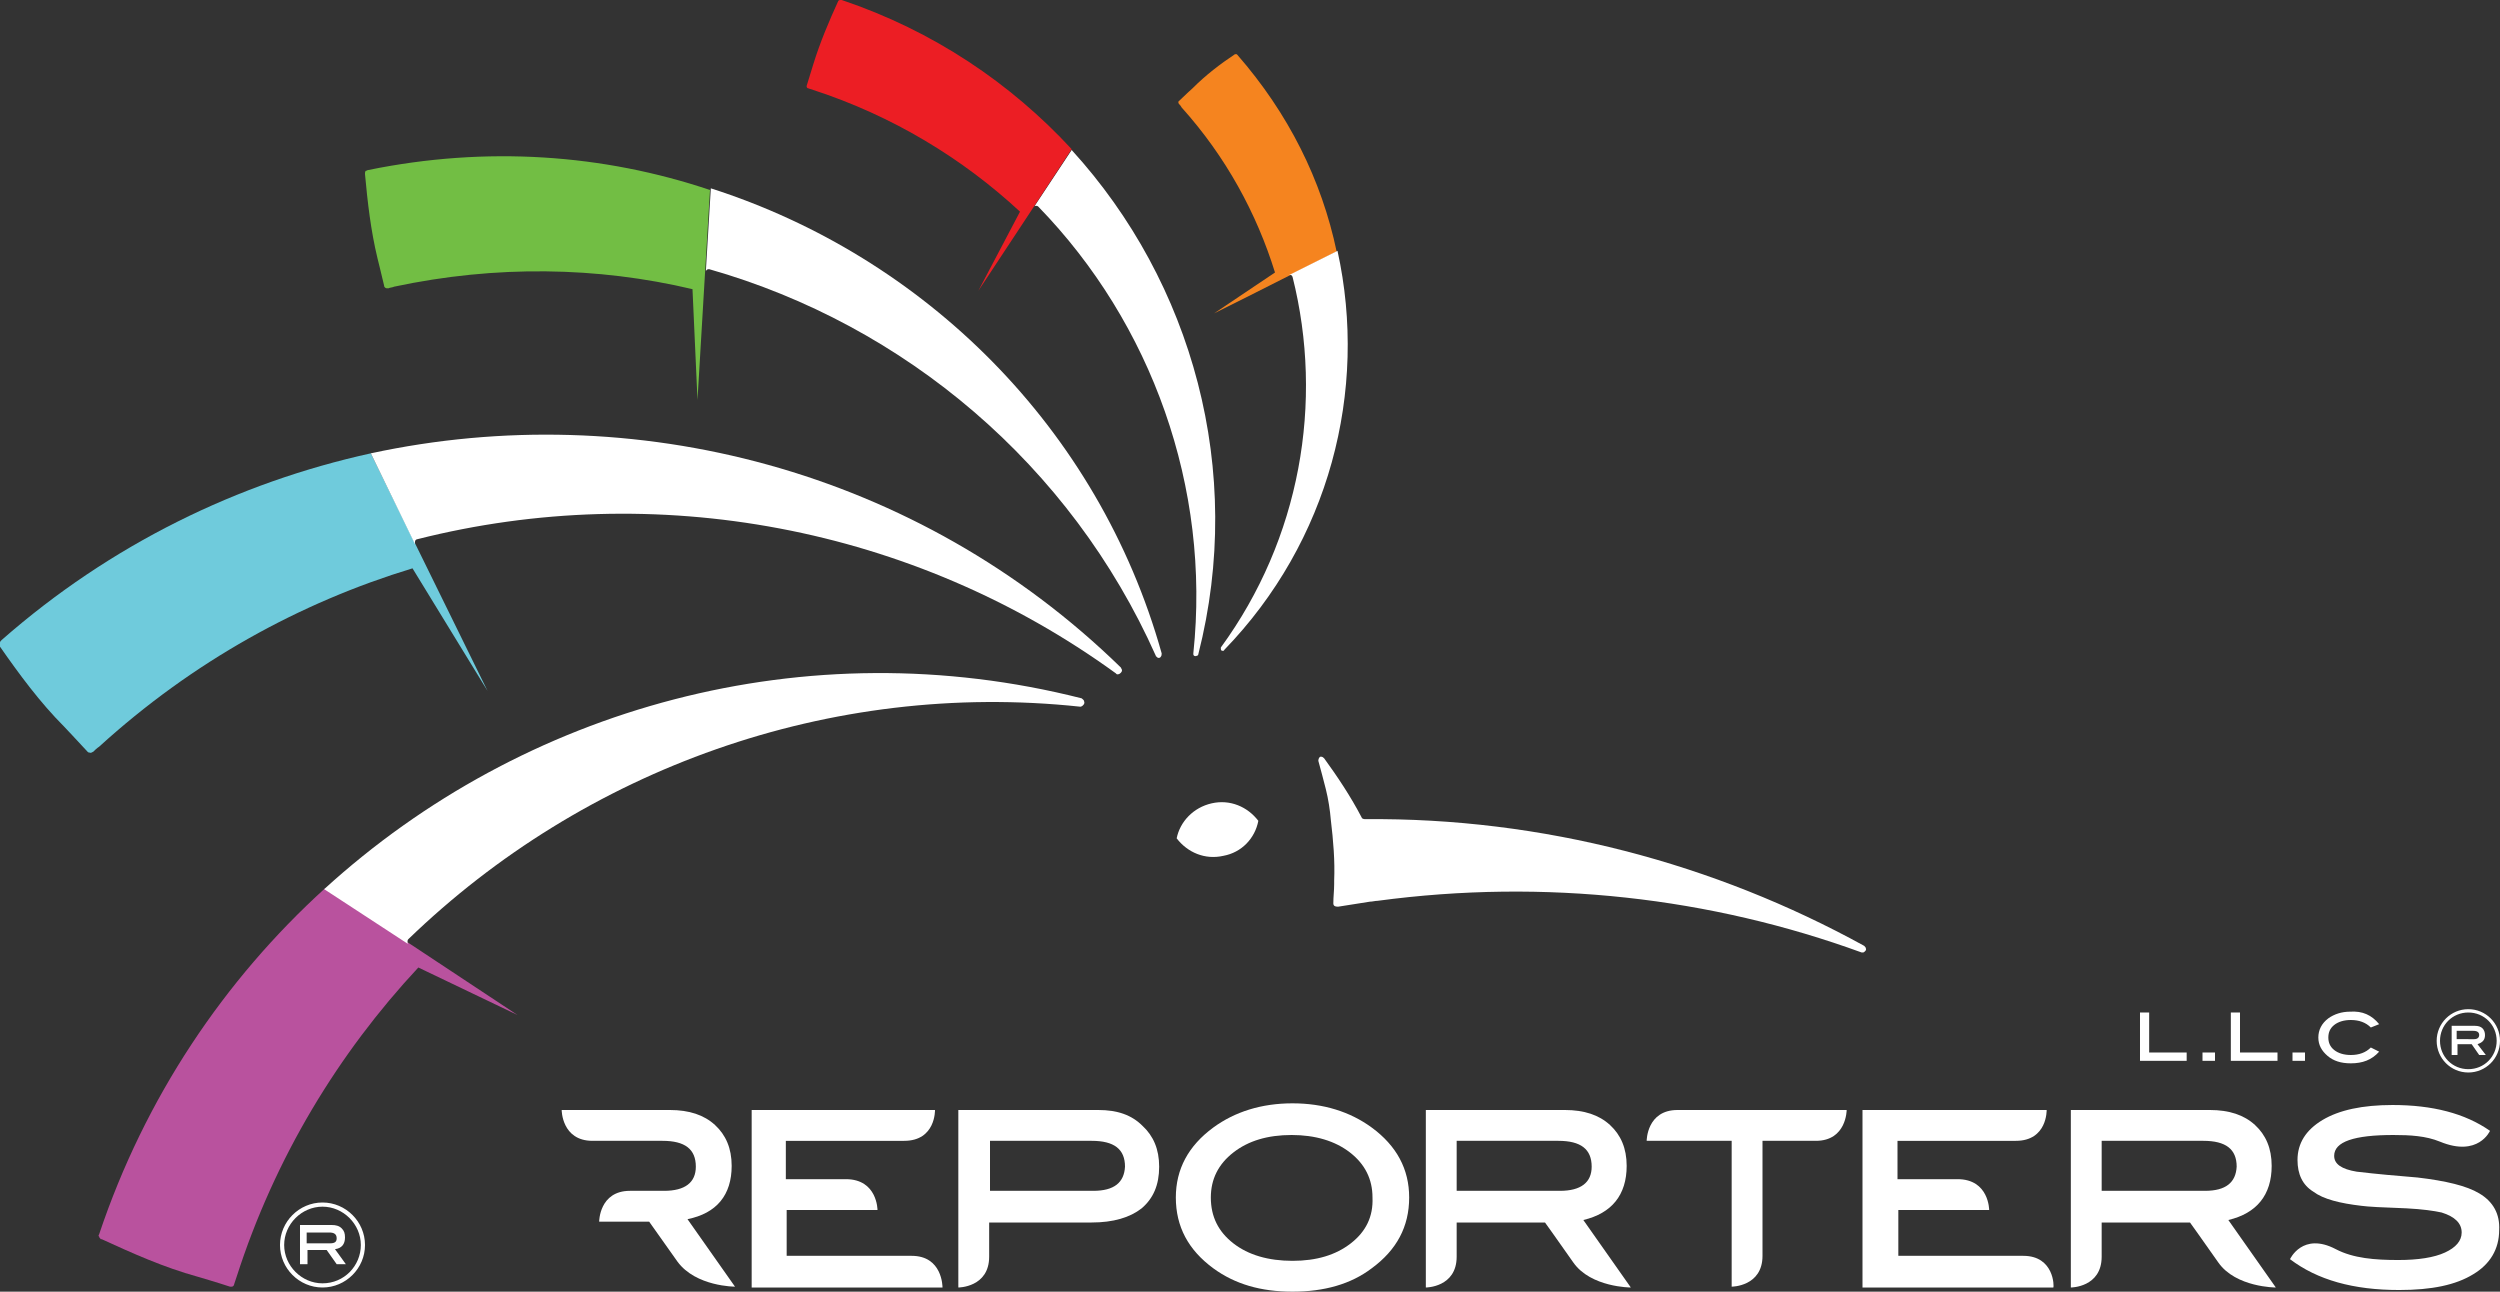 <?xml version="1.0" encoding="utf-8"?>
<!-- Generator: Adobe Illustrator 22.1.0, SVG Export Plug-In . SVG Version: 6.00 Build 0)  -->
<svg version="1.1" id="Layer_1" xmlns="http://www.w3.org/2000/svg" xmlns:xlink="http://www.w3.org/1999/xlink" x="0px" y="0px"
	 viewBox="0 0 300 155" style="enable-background:new 0 0 300 155;" xml:space="preserve">
<rect x="0" y="0" width="300" height="155" fill="#333333" stroke="none"/>
<style type="text/css">
	.st0{fill:#FFFFFF;}
	.st1{fill:none;}
	.st2{fill:#B9529E;}
	.st3{fill:#6FCBDC;}
	.st4{fill:#72BE44;}
	.st5{fill:#EC1E24;}
	.st6{fill:#F5841F;}
</style>
<g>
	<g>
		<g>
			<g>
				<path class="st0" d="M109.4,150.7c-3.7,0-15,0-15,0v-5.5h10.9c0,0,0-3.7-3.8-3.7c-3.7,0-7.2,0-7.2,0v-4.6c0,0,10.5,0,14.2,0
					c3.8,0,3.7-3.7,3.7-3.7H90.2v21.3h22.9C113.1,154.4,113.1,150.7,109.4,150.7z"/>
				<path class="st0" d="M242.8,150.7c-3.7,0-15,0-15,0v-5.5h10.9c0,0,0-3.7-3.8-3.7c-3.7,0-7.2,0-7.2,0v-4.6c0,0,10.5,0,14.2,0
					c3.8,0,3.7-3.7,3.7-3.7h-22.1v21.3h22.9C246.5,154.4,246.5,150.7,242.8,150.7z"/>
				<path class="st0" d="M131.8,133.2H115v21.3c0,0,3.7,0,3.7-3.7c0-3.7,0-4.1,0-4.1h12.3c2.6,0,4.6-0.6,6-1.7
					c1.4-1.2,2.1-2.8,2.1-5c0-2.1-0.7-3.7-2-4.9C135.8,133.8,134.1,133.2,131.8,133.2z M131.2,142.9h-12.4v-6h12.2c2.7,0,4,1,4,3.1
					C134.9,141.9,133.7,142.9,131.2,142.9z"/>
				<path class="st0" d="M164.6,135.3c-2.6-1.9-5.8-2.9-9.5-2.9c-3.7,0-6.9,1-9.5,2.9c-3,2.2-4.5,5-4.5,8.4c0,3.5,1.5,6.3,4.5,8.5
					c2.6,1.9,5.7,2.8,9.5,2.8c3.8,0,7-0.9,9.5-2.8c3-2.2,4.5-5,4.5-8.5C169.1,140.3,167.6,137.5,164.6,135.3z M162.1,149.2
					c-1.8,1.4-4.1,2.1-7,2.1c-2.9,0-5.3-0.7-7.1-2.1c-1.8-1.4-2.7-3.2-2.7-5.5c0-2.2,0.9-4,2.7-5.4c1.8-1.4,4.1-2.1,7-2.1
					c2.8,0,5.2,0.7,7,2.1c1.8,1.4,2.7,3.2,2.7,5.4C164.8,146,163.9,147.8,162.1,149.2z"/>
				<path class="st0" d="M197.6,136.9h10.2v17.5c0,0,3.7,0,3.7-3.7c0-3.7,0-13.8,0-13.8s2.7,0,6.4,0c3.7,0,3.7-3.7,3.7-3.7
					s-16.6,0-20.3,0C197.6,133.2,197.6,136.9,197.6,136.9z"/>
				<path class="st0" d="M297.5,143.2c-1.5-0.9-4-1.5-7.4-1.9c-2.4-0.2-4.8-0.4-7.3-0.7c-1.8-0.3-2.7-0.9-2.7-1.9
					c0-1.7,2.4-2.5,7.1-2.5c2,0,3.9,0.1,5.6,0.8c4.6,1.9,6-1.3,6-1.3c-3-2.1-6.9-3.1-11.7-3.1c-3.6,0-6.4,0.6-8.4,1.8
					c-2,1.2-3,2.8-3,4.8c0,1.7,0.6,3,1.9,3.8c1.2,0.9,3.2,1.4,5.8,1.7c0.7,0.1,2.5,0.2,5.4,0.3c1.9,0.1,3.3,0.3,4.2,0.5
					c1.6,0.5,2.4,1.3,2.4,2.4c0,1-0.7,1.8-2,2.4c-1.3,0.6-3.2,0.9-5.6,0.9c-2.8,0-5.4-0.2-7.5-1.3c-4-2.1-5.5,1.2-5.5,1.2
					c3.3,2.5,7.6,3.7,13.1,3.7c3.9,0,6.8-0.6,8.9-1.9c2-1.2,3.1-3,3.1-5.3C300,145.7,299.2,144.2,297.5,143.2z"/>
				<path class="st0" d="M87.8,139.9c0-2.1-0.7-3.7-2-4.9c-1.3-1.2-3.1-1.8-5.4-1.8h-13c0,0,0,3.7,3.7,3.7c3.7,0,8.4,0,8.4,0
					c2.7,0,4,1,4,3.1c0,1.9-1.3,2.9-3.8,2.9c0,0-0.3,0-4.1,0c-3.7,0-3.7,3.7-3.7,3.7h6c0,0,1.2,1.7,3.4,4.8c2.2,3,6.9,3,6.9,3
					l-5.7-8.1C86,145.6,87.8,143.4,87.8,139.9z"/>
				<path class="st0" d="M195.2,139.9c0-2.1-0.7-3.7-2-4.9c-1.3-1.2-3.1-1.8-5.4-1.8h-16.7v21.3c0,0,3.7,0,3.7-3.7
					c0-3.7,0-4.1,0-4.1h10.6c0,0,1.3,1.8,3.4,4.8c2.1,3,6.9,3,6.9,3l-5.7-8.1C193.4,145.6,195.2,143.4,195.2,139.9z M187.2,142.9
					h-12.4v-6h12.2c2.7,0,4,1,4,3.1C191,141.9,189.7,142.9,187.2,142.9z"/>
				<path class="st0" d="M272.6,139.9c0-2.1-0.7-3.7-2-4.9c-1.3-1.2-3.1-1.8-5.4-1.8h-16.7v21.3c0,0,3.7,0,3.7-3.7
					c0-3.7,0-4.1,0-4.1h10.6c0,0,1.3,1.8,3.4,4.8c2.1,3,6.9,3,6.9,3l-5.7-8.1C270.8,145.6,272.6,143.4,272.6,139.9z M264.6,142.9
					h-12.4v-6h12.2c2.7,0,4,1,4,3.1C268.3,141.9,267.1,142.9,264.6,142.9z"/>
			</g>
		</g>
		<g>
			<g>
				<g>
					<path class="st0" d="M296.2,121.1c-2.1,0-3.8,1.7-3.8,3.8c0,2.1,1.7,3.8,3.8,3.8s3.8-1.7,3.8-3.8
						C300,122.8,298.3,121.1,296.2,121.1z M296.2,128.3c-1.9,0-3.4-1.5-3.4-3.4s1.5-3.4,3.4-3.4s3.4,1.5,3.4,3.4
						S298.1,128.3,296.2,128.3z"/>
				</g>
				<g>
					<path class="st0" d="M298.3,126.6h-0.8l-0.9-1.3h-1.7v1.3h-0.7v-3.5h2.8c0.4,0,0.7,0.1,0.9,0.3c0.2,0.2,0.3,0.5,0.3,0.8
						c0,0.6-0.3,0.9-0.9,1.1L298.3,126.6z M296.9,124.7c0.4,0,0.6-0.2,0.6-0.5c0-0.3-0.2-0.5-0.7-0.5h-2v1H296.9z"/>
				</g>
			</g>
			<g>
				<path class="st0" d="M262.4,127.3h-5.6v-5.8h1.1v4.8h4.5V127.3z"/>
				<path class="st0" d="M265.8,127.3h-1.5v-1h1.5V127.3z"/>
				<path class="st0" d="M273.3,127.3h-5.6v-5.8h1.1v4.8h4.5V127.3z"/>
				<path class="st0" d="M276.6,127.3h-1.5v-1h1.5V127.3z"/>
				<path class="st0" d="M285.5,122.9l-1,0.4c-0.6-0.6-1.4-0.9-2.4-0.9c-0.8,0-1.5,0.2-2,0.6c-0.5,0.4-0.7,0.9-0.7,1.5
					c0,0.6,0.2,1.1,0.7,1.5c0.5,0.4,1.2,0.6,2,0.6c1,0,1.8-0.3,2.4-0.9l1,0.5c-0.9,1-2,1.4-3.4,1.4c-1.2,0-2.1-0.3-2.8-0.9
					c-0.7-0.6-1.1-1.3-1.1-2.2c0-0.9,0.4-1.7,1.2-2.3c0.7-0.5,1.6-0.8,2.6-0.8C283.5,121.3,284.6,121.8,285.5,122.9z"/>
			</g>
		</g>
	</g>
	<g>
		<path class="st0" d="M145.4,96.4c2.2-0.5,4.3,0.4,5.6,2.1c-0.4,2.1-2,3.8-4.2,4.2c-2.2,0.5-4.3-0.4-5.6-2.1
			C141.6,98.6,143.2,96.9,145.4,96.4z"/>
		<path class="st0" d="M223.9,113.8c0-0.1-0.1-0.2-0.2-0.3c-18-9.9-38.6-15.4-59.9-15.2c0,0,0,0,0,0c-0.2,0-0.4-0.1-0.4-0.2
			c-1.3-2.5-2.9-4.9-4.5-7.1c-0.1-0.1-0.2-0.2-0.4-0.2c-0.2,0-0.3,0.3-0.3,0.5c0.3,1.1,0.6,2.2,0.9,3.4c0.3,1.2,0.5,2.5,0.6,3.7
			c0,0,0,0,0,0c0.3,2.5,0.5,4.9,0.4,7.3c0,0.1,0,0.3,0,0.4c0,0.8-0.1,1.5-0.1,2.3c0,0.3,0.2,0.4,0.5,0.4l0,0c0,0,0.1,0,0.1,0l0,0
			c1.3-0.2,2.5-0.4,3.8-0.6c0.3,0,0.6-0.1,0.9-0.1c20.1-2.7,40-0.4,58.1,6.2c0.1,0,0.1,0,0.2,0C223.8,114.2,224,114,223.9,113.8z"/>
		<g>
			<g>
				<path class="st0" d="M38.7,144.3c-2.8,0-5.1,2.3-5.1,5.1c0,2.8,2.3,5.1,5.1,5.1c2.8,0,5.1-2.3,5.1-5.1
					C43.8,146.6,41.5,144.3,38.7,144.3z M38.7,154c-2.5,0-4.6-2.1-4.6-4.6s2.1-4.6,4.6-4.6s4.6,2.1,4.6,4.6S41.3,154,38.7,154z"/>
			</g>
			<g>
				<path class="st0" d="M41.5,151.7h-1.1l-1.2-1.7h-2.3v1.7H36V147h3.8c0.5,0,0.9,0.1,1.2,0.4c0.3,0.3,0.4,0.6,0.4,1.1
					c0,0.8-0.4,1.3-1.2,1.4L41.5,151.7z M39.6,149.2c0.6,0,0.8-0.2,0.8-0.6c0-0.5-0.3-0.7-0.9-0.7h-2.7v1.3H39.6z"/>
			</g>
		</g>
		<g>
			<polygon class="st1" points="62,121.9 49,113.3 49,113.3 			"/>
			<path class="st2" d="M11.9,148.1L11.9,148.1c-0.1,0.2-0.1,0.2,0,0.3c0,0.1,0.1,0.2,0.2,0.3l0.1,0c3.7,1.7,7.5,3.4,11.5,4.5
				c0,0,0,0,0,0s2.4,0.7,3.9,1.2c0.1,0,0.2,0,0.2,0c0.2,0,0.3-0.2,0.3-0.3c0.1-0.3,0.2-0.6,0.3-0.9c4.6-14.3,12.2-26.8,21.8-37.1
				l11.9,5.7l-13-8.6c0,0,0,0,0,0l-10.1-6.6C26.9,117.6,17.4,131.7,11.9,148.1z"/>
			<path class="st0" d="M130.1,84.2c0-0.2-0.2-0.3-0.3-0.4c-33.1-8.4-67,1.1-90.9,22.9l10.1,6.6c-0.1-0.1-0.1-0.1-0.1-0.2
				c0-0.2,0-0.3,0.1-0.4c21.1-20.4,50.6-31.1,80.6-27.9l0,0c0,0,0.1,0,0.1,0C130,84.7,130.2,84.4,130.1,84.2z"/>
		</g>
		<g>
			<path class="st3" d="M0.2,76.8L0.2,76.8C0.1,76.9,0,77,0,77.1c0,0.1,0,0.2,0,0.4l0,0.1c2.3,3.3,4.8,6.7,7.7,9.6c0,0,0,0,0,0
				s1.7,1.8,2.8,3c0.1,0.1,0.1,0.1,0.2,0.1c0.2,0.1,0.3,0,0.5-0.1c0.2-0.2,0.4-0.4,0.7-0.6C23.1,79.4,36,72.3,49.5,68.2l9,14.7
				l-14-28.5C28.6,57.9,13.3,65.3,0.2,76.8z"/>
			<path class="st0" d="M49.8,65.3c0-0.1,0-0.2,0-0.3c0-0.2,0.2-0.3,0.3-0.3c28.5-7.2,59.4-1.6,83.8,16.1l0,0c0,0,0.1,0.1,0.1,0.1
				c0.2,0.1,0.5-0.1,0.6-0.3c0.1-0.2,0-0.3-0.1-0.5c-24.4-23.8-58.5-32.5-90-25.7"/>
		</g>
		<g>
			<path class="st1" d="M83.7,47.9l1-15.3c0,0,0,0,0,0L83.7,47.9z"/>
			<path class="st0" d="M85.3,22.6l-0.6,10c0-0.1,0-0.1,0.1-0.2c0.1-0.1,0.2-0.1,0.3-0.1c23.5,6.7,43.4,23.5,53.6,46.4
				c0,0,0,0.1,0.1,0.1c0.1,0.2,0.4,0.2,0.5,0c0.1-0.1,0.1-0.3,0.1-0.4C131.8,51.3,110.9,30.8,85.3,22.6z"/>
			<path class="st4" d="M44.2,20.4L44.2,20.4c-0.1,0-0.2,0.1-0.3,0.1c-0.1,0.1-0.1,0.2-0.1,0.3l0,0.1c0.3,3.3,0.7,6.8,1.5,10.1
				c0,0,0,0,0,0s0.5,2,0.8,3.3c0,0.1,0,0.1,0.1,0.2c0.1,0.1,0.2,0.1,0.4,0.1c0.2-0.1,0.5-0.1,0.7-0.2c12.2-2.6,24.4-2.4,35.8,0.3
				l0.6,13.3l0.9-15.2c0,0,0,0,0,0l0.6-10C72.4,18.5,58.4,17.5,44.2,20.4z"/>
		</g>
		<g>
			<path class="st1" d="M123.8,25.3c-1.4,2.2-6.4,9.7-6.4,9.7L123.8,25.3z"/>
			<path class="st0" d="M124.1,24.8c0-0.1,0.1-0.1,0.2-0.1c0.1,0,0.2,0,0.3,0.1c13.6,14,20.7,33.7,18.6,53.6c0,0,0,0.1,0,0.1
				c0,0.2,0.2,0.3,0.4,0.2c0.1,0,0.2-0.1,0.2-0.2c5.6-22-0.7-44.6-15.2-60.5"/>
			<path class="st5" d="M101,0L101,0c-0.1,0-0.2,0-0.2,0c-0.1,0-0.2,0.1-0.2,0.1l0,0c-1.1,2.4-2.2,5-3,7.6c0,0,0,0,0,0
				s-0.5,1.6-0.8,2.6c0,0,0,0.1,0,0.1c0,0.1,0.1,0.2,0.2,0.2c0.2,0.1,0.4,0.1,0.6,0.2c9.5,3.1,17.9,8.2,24.8,14.6l-5,9.5
				c0,0,5-7.6,6.4-9.7l4.8-7.3C121.3,10,112,3.7,101,0z"/>
		</g>
		<g>
			<path class="st1" d="M150.1,35.3c-2.2,1.1-4.4,2.2-4.4,2.2L150.1,35.3z"/>
			<path class="st6" d="M148.5,6.6L148.5,6.6c-0.1-0.1-0.1-0.1-0.1-0.1c-0.1,0-0.1,0-0.2,0l0,0c-1.8,1.2-3.5,2.5-5.1,4.1l0,0
				c0,0-1,0.9-1.6,1.5c0,0-0.1,0.1-0.1,0.1c0,0.1,0,0.2,0.1,0.3c0.1,0.1,0.2,0.2,0.3,0.4c5.3,5.9,9,12.7,11.2,19.8l-7.3,4.9
				c0,0,2.2-1.1,4.4-2.2l10.3-5.2C158.6,21.6,154.6,13.6,148.5,6.6z"/>
			<path class="st0" d="M154.7,33c0,0,0.1,0,0.2,0c0.1,0,0.1,0.1,0.2,0.2c3.8,15.1,0.9,31.5-8.6,44.5h0c0,0,0,0,0,0.1
				c0,0.1,0,0.3,0.2,0.3c0.1,0,0.2,0,0.2-0.1c12.6-13,17.3-31.1,13.6-47.9"/>
		</g>
	</g>
</g>
</svg>
